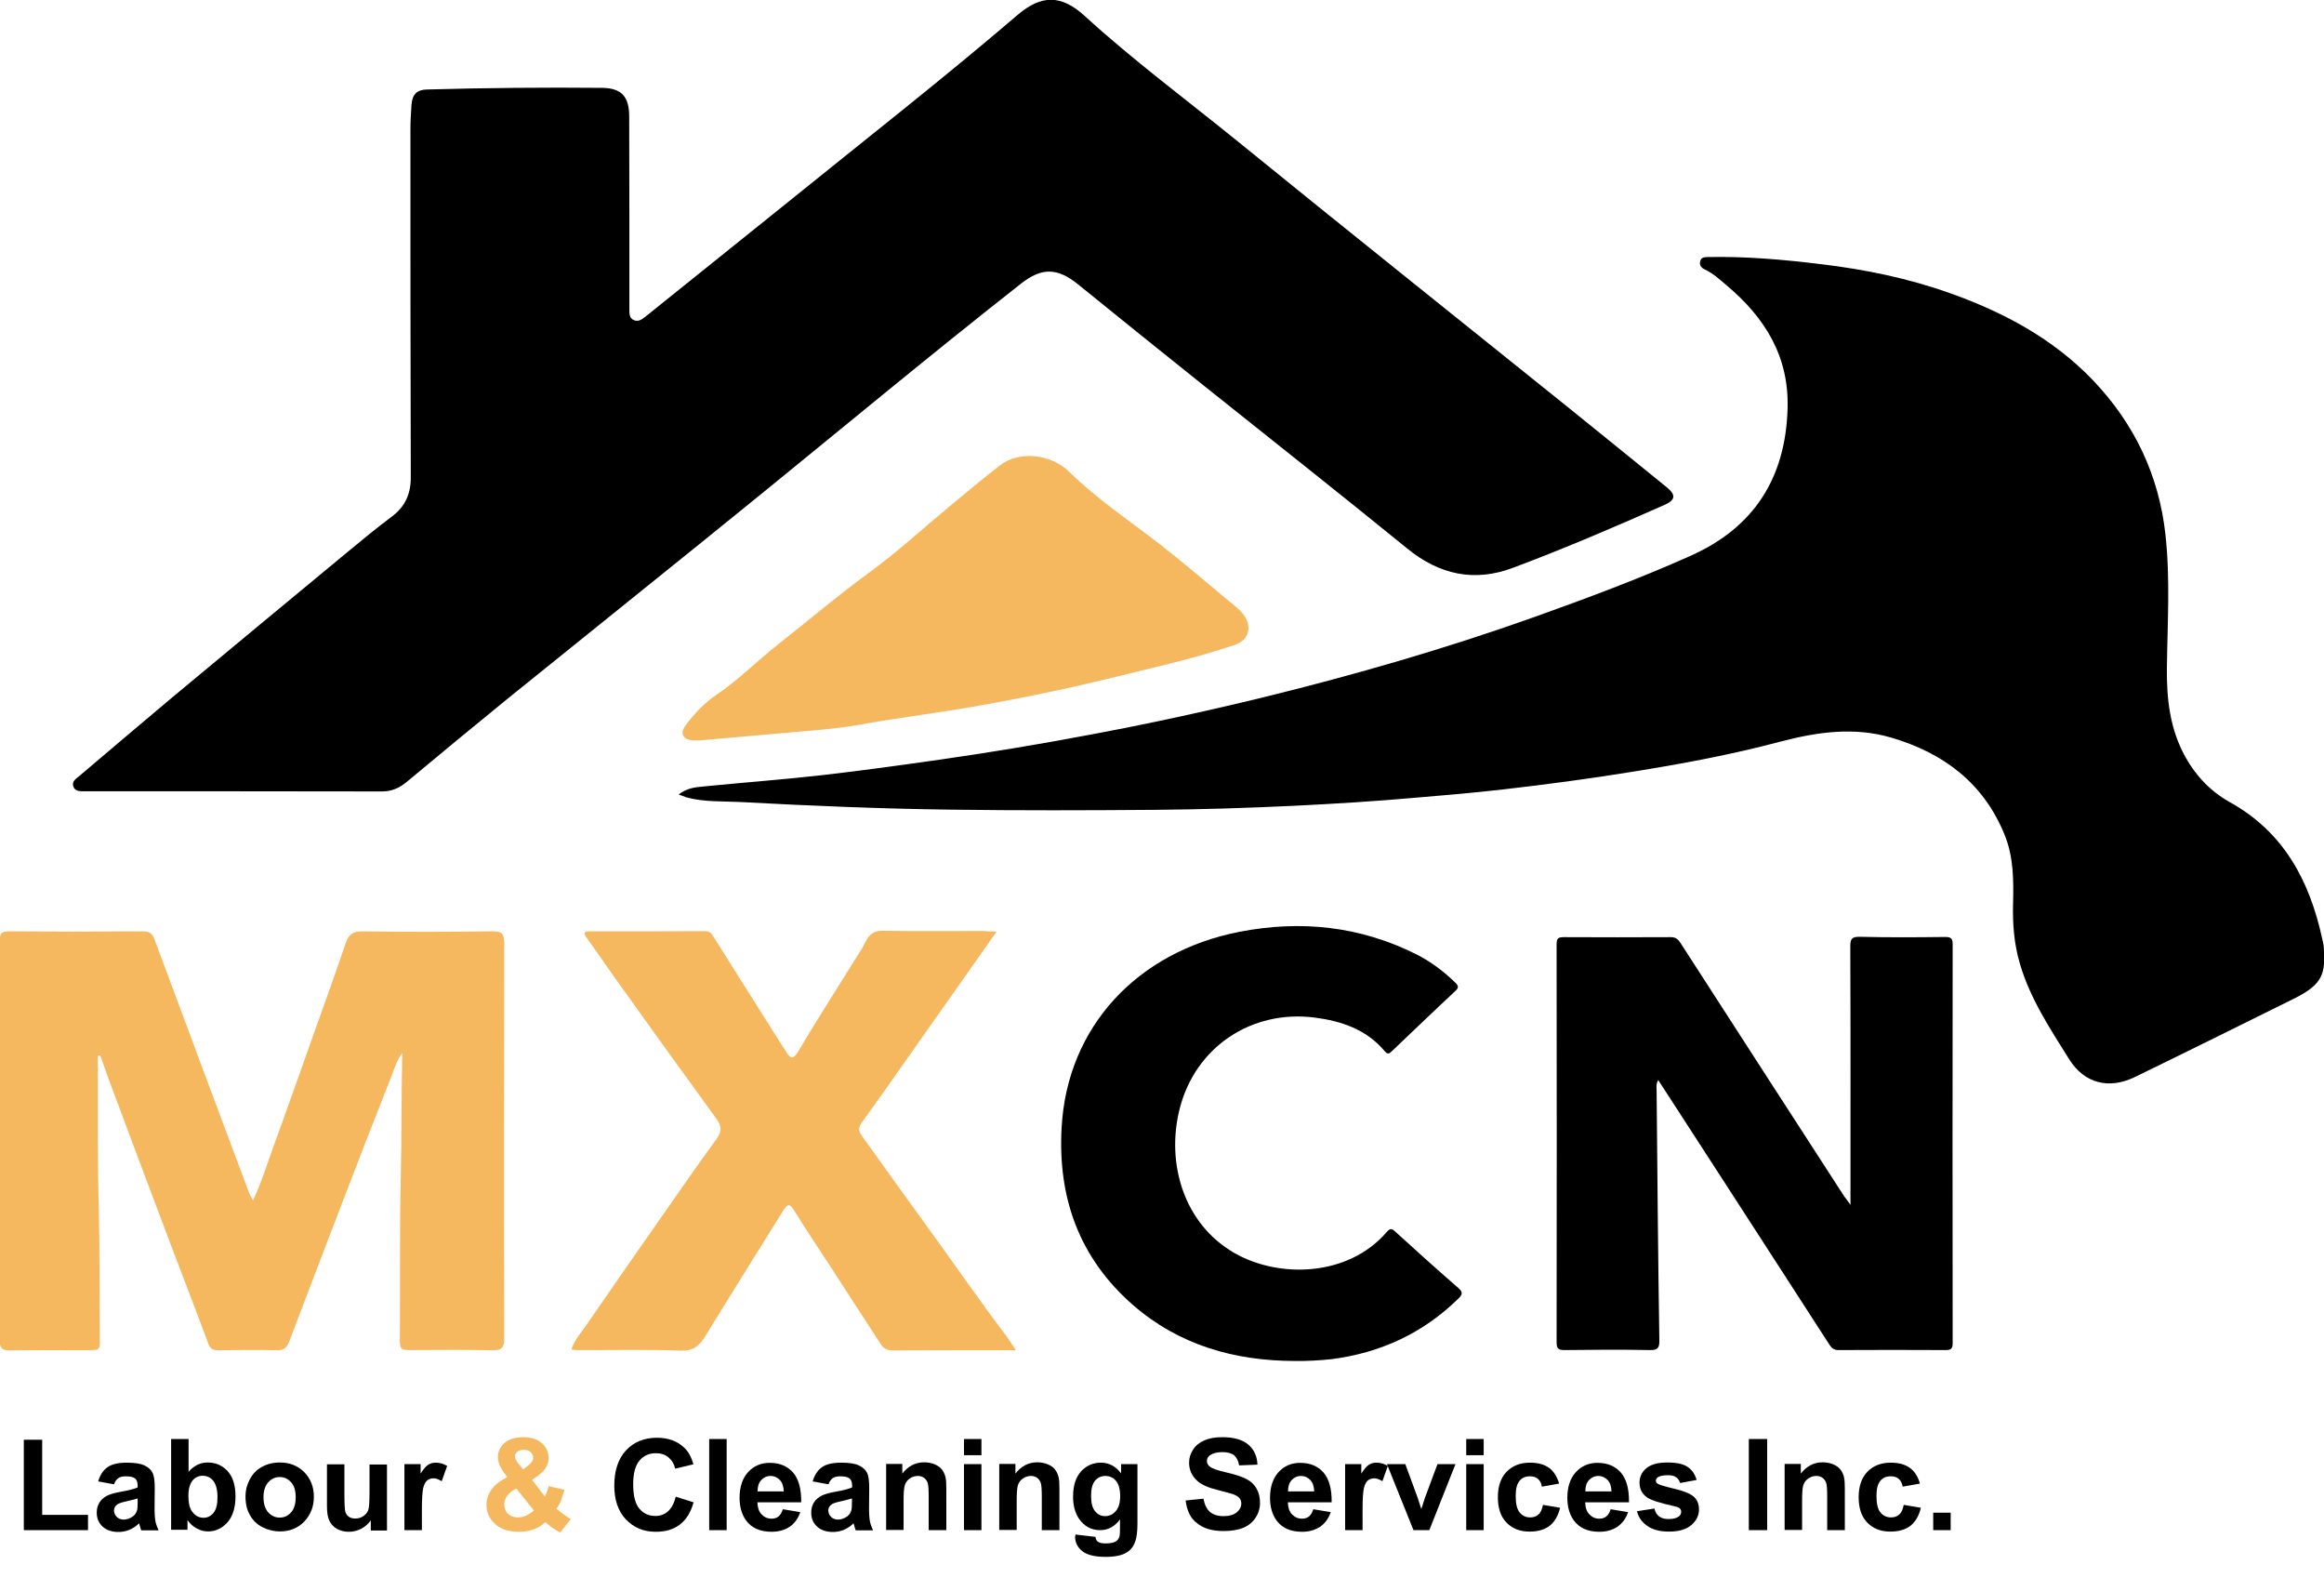 <?xml version="1.0" encoding="utf-8"?>
<!-- Generator: Adobe Illustrator 25.4.1, SVG Export Plug-In . SVG Version: 6.00 Build 0)  -->
<svg version="1.1" id="Capa_1" xmlns="http://www.w3.org/2000/svg" xmlns:xlink="http://www.w3.org/1999/xlink" x="0px" y="0px"
	 viewBox="0 0 1278 867.6" style="enable-background:new 0 0 1278 867.6;" xml:space="preserve">
<style type="text/css">
	.st0{fill:#F6B85F;}
</style>
<g>
	<path d="M346.1,116.5c0,17.8,0,35.7,0,53.5c0,2.4-0.1,4.9,2.5,6c2.4,1,4.3-0.3,6.3-1.9c25.9-20.9,51.9-41.6,77.8-62.5
		c42.4-34.3,85.4-67.9,126.9-103.4c13.1-11.2,24-11.1,36.7,0.4C623,33,652,54.5,680,77.2c60.4,49.1,121.2,97.6,181.9,146.4
		c18.3,14.7,36.4,29.5,54.7,44.3c5,4.1,4.8,6.9-0.9,9.5c-27.7,12.3-55.5,24.2-83.8,34.8c-21.1,7.9-40.4,3.8-58.1-10.7
		c-37-30.1-74.5-59.7-111.8-89.5c-23.1-18.5-46.2-37-69.2-55.7c-11.3-9.1-19.8-9.4-31.3-0.4c-48,37.7-95,76.7-142.3,115.2
		c-46.5,37.8-93.3,75.2-139.8,112.8c-18.7,15.2-37.3,30.6-55.8,46c-4,3.3-8.2,5.2-13.5,5.2c-53.8-0.1-107.7-0.1-161.5-0.1
		c-0.7,0-1.3,0-2,0c-2.5,0-5.3,0.2-6.3-2.7c-0.9-2.7,1.4-4.1,3.2-5.6c17-14.4,34-28.9,51.1-43.2c32.3-26.9,64.8-53.8,97.2-80.6
		c7.7-6.4,15.4-12.7,23.4-18.7c7.5-5.5,10.7-12.5,10.7-21.7c-0.2-63.8-0.2-127.6-0.2-191.5c0-4.5,0.3-9,0.6-13.5
		c0.4-5.6,3-8.2,8.5-8.3c32.2-0.9,64.3-1.2,96.5-0.9C341.9,48.5,346,53.2,346,64C346.1,81.5,346,99,346.1,116.5
		C346.1,116.5,346.1,116.5,346.1,116.5z"/>
	<path d="M373.2,436.8c4.4-3.5,8.9-4,13.3-4.4c22-2.2,44-3.8,66-6.3c21.7-2.5,43.4-5.5,65.1-8.6c27.2-3.9,54.3-8.4,81.3-13.5
		c32.3-6,64.5-13,96.4-20.8c50.1-12.3,99.6-26.6,148.2-43.9c29.1-10.4,58.1-21.2,86.3-33.8c34.6-15.5,52-42.5,53.2-80.5
		c1-29.1-12.5-50.5-33.7-68.3c-3.7-3.1-7.2-6.4-11.7-8.5c-2-0.9-3.3-2.4-2.6-4.7c0.6-2.3,2.6-2.1,4.5-2.2
		c20.7-0.4,41.2,1.4,61.7,3.9c24.4,2.9,48.3,7.8,71.5,16.1c29.4,10.5,56.5,25,78.3,47.8c22.7,23.8,36.2,52.1,39.8,84.7
		c2.7,24.4,1.1,48.9,0.8,73.4c-0.2,17.2,1.7,33.7,10.2,49c5.9,10.6,14,19,24.6,24.9c29.5,16.4,43.7,43.2,50.6,74.9
		c0.3,1.6,0.8,3.2,0.9,4.9c0.8,14.1,0,20-16.6,28.2c-29.1,14.4-58.1,28.8-87.3,43c-14.2,6.9-27.7,3.6-36.1-9.7
		c-10.5-16.8-21.6-33.5-27.2-52.8c-3.1-10.6-4-21.5-3.7-32.5c0.3-13,0.4-25.9-4.7-38.3c-11.6-28.5-33.7-44.9-62.3-53.3
		c-20.4-6-40.7-3.1-60.9,2.2c-27.1,7.2-54.5,12.3-82.2,16.7c-23.4,3.8-46.9,6.9-70.4,9.6c-15.8,1.8-31.7,3.2-47.6,4.5
		c-22.5,2-45.1,3.4-67.7,4.5c-25.3,1.2-50.6,2-75.9,2.2c-37.5,0.3-75,0.4-112.5-0.1c-38.6-0.5-77.2-2.1-115.8-4.2
		c-9.9-0.5-20,0.1-29.7-2.6C376,437.8,374.8,437.3,373.2,436.8z"/>
	<path class="st0" d="M139.1,660c4.7-9.9,7.5-19.3,10.8-28.4c7.9-21.5,15.4-43,23.1-64.6c5.7-16.1,11.6-32.1,17-48.3
		c1.7-5,4-6.8,9.5-6.7c23.8,0.4,47.6,0.3,71.5,0c5.2-0.1,6.3,1.7,6.3,6.5c-0.1,72.5-0.2,145,0,217.4c0,5.1-1.5,6.5-6.5,6.4
		c-15.3-0.3-30.7-0.2-46-0.1c-3.5,0-5-0.6-4.9-4.6c0.2-30.3-0.2-60.7,0.5-91c0.5-22.1,0.3-44.2,0.8-67.8c-3.6,5.3-4.8,10.1-6.6,14.6
		c-8.9,22.4-17.6,44.8-26.2,67.3c-9.8,25.5-19.6,51.1-29.3,76.7c-1.3,3.5-3,5-6.9,4.9c-10.7-0.3-21.3-0.1-32,0
		c-2.8,0-4.4-0.5-5.6-3.5c-7.1-19.1-14.5-38.1-21.7-57.2c-10.9-28.8-21.7-57.7-32.5-86.6c-1.8-4.9-3.5-9.9-5.3-14.8
		c-0.4,0.1-0.8,0.1-1.3,0.2c0,2.9,0,5.8,0,8.6c0.1,24.5-0.2,49,0.5,73.5c0.6,24.5,0.3,49,0.6,73.4c0.1,6.4,0,6.3-6.6,6.4
		c-14.2,0-28.3-0.1-42.5,0.1c-4.3,0.1-6-0.8-6-5.7c0.2-73.1,0.1-146.3,0.1-219.4c0-3.6,0.5-5.3,4.8-5.3c24.5,0.2,49,0.2,73.5,0
		c3.7,0,5.4,0.9,6.8,4.5c17.3,46.7,34.8,93.3,52.2,139.9C137.6,657.2,138.2,658.1,139.1,660z"/>
	<path d="M1017.6,662.4c0-47.2,0.1-94.5-0.1-141.8c0-4.1,0.5-5.7,5.2-5.6c15.7,0.4,31.3,0.3,47,0.1c3.4,0,4.1,1,4.1,4.2
		c-0.1,73-0.1,146,0,218.9c0,3-0.6,4-3.8,4c-19.7-0.1-39.3-0.1-59,0c-2.3,0-3.6-0.9-4.8-2.7c-27.3-42.3-54.7-84.6-82.1-126.9
		c-4-6.1-7.9-12.2-12.2-18.8c-1.4,2.2-0.9,4.2-0.9,6.1c0.4,45.6,0.8,91.3,1.5,136.9c0.1,4.4-1,5.5-5.4,5.4c-15.5-0.3-31-0.2-46.5,0
		c-3.2,0-4.6-0.4-4.6-4.2c0.1-73,0.1-146,0-218.9c0-3,0.7-3.9,3.8-3.9c19.7,0.1,39.3,0.1,59,0c2.8,0,4,1.2,5.4,3.3
		c29.9,46.4,59.9,92.7,89.9,139.1C1015.5,659.4,1016.8,661.2,1017.6,662.4z"/>
	<path class="st0" d="M548.1,512.1c-10.3,14.6-20,28.3-29.6,42c-9.7,13.8-19.5,27.6-29.2,41.5c-5.1,7.1-10.1,14.3-15.3,21.4
		c-1.8,2.4-2.2,4.3-0.3,7.1c12.6,17.7,25.4,35.3,38.1,52.9c13.7,18.9,27,38.2,41.1,56.8c1.9,2.5,3.5,5.2,5.8,8.5c-1.9,0-3.1,0-4.4,0
		c-21,0-42,0-63,0.1c-2.9,0-5.2-0.7-6.8-3.2c-9.7-15-19.5-30-29.2-45c-6.3-9.7-12.8-19.3-18.9-29.2c-2-3.3-3.4-3-5.3-0.1
		c-14.5,23.2-29,46.4-43.3,69.7c-3.1,5.1-6.3,8.1-13.2,7.9c-19.1-0.7-38.3-0.2-57.5-0.3c-0.8,0-1.6-0.1-2.9-0.3
		c1.7-5.3,5.3-9.2,8.2-13.4c14.1-20.5,28.3-40.9,42.6-61.3c9.6-13.7,19.1-27.5,29-41c3-4.1,2.9-7.1,0-11.1
		c-17.8-24.4-35.4-48.9-53-73.5c-6.3-8.7-12.3-17.6-18.6-26.4c-1.8-2.5-1-3.2,1.6-3.2c21.3,0,42.7,0,64-0.1c2.5,0,3.5,1.7,4.5,3.3
		c11.8,18.7,23.5,37.3,35.3,56c1.6,2.5,3.3,5,4.8,7.5c2.1,3.6,3.9,3.3,6-0.1c4.3-7.3,8.7-14.5,13.2-21.7
		c7.5-12.1,15.2-24.2,22.7-36.3c0.7-1.1,1.1-2.4,1.8-3.5c1.9-3.3,4.1-5.4,8.6-5.4c18.8,0.3,37.7,0.1,56.5,0.1
		C543.2,512.1,545,512.1,548.1,512.1z"/>
	<path d="M711.9,748.2c-33.1-0.1-63.5-8.7-88.9-30.8c-29.5-25.8-41.4-59-39.2-97.6c3.1-55.5,41.7-96.5,97.6-107.5
		c33.8-6.6,66.5-3.2,97.6,12.4c7.9,4,14.9,9.3,21.3,15.5c1.8,1.8,2,2.8-0.1,4.7c-11.7,10.9-23.2,22-34.8,33c-1.4,1.4-2.3,1.9-3.9,0
		c-10.1-12-23.8-16.6-38.6-18.5c-34.7-4.4-65.6,16.2-74.2,50.2c-7.6,30.1,2.4,63.5,30.4,79.4c24.1,13.7,62,13.1,83.4-11.6
		c1.9-2.2,2.8-2.2,4.9-0.2c11.4,10.4,23,20.8,34.6,30.9c2.5,2.2,2.3,3.5,0.1,5.7c-19.5,19.1-42.8,29.9-69.8,33.4
		C725.6,747.9,718.8,748.3,711.9,748.2z"/>
	<path class="st0" d="M384.7,407c-1.3,0-2.7,0.1-4,0c-5.3-0.5-6.9-3.9-3.7-8.2c4.8-6.5,10.3-12.3,16.9-16.8
		c12.3-8.3,22.7-18.9,34.3-28c16.5-13,32.6-26.7,49.6-39.1c15.4-11.2,29.5-24.2,44.2-36.4c9.3-7.7,18.6-15.5,28.2-22.9
		c10.1-7.7,27.6-6.3,37.9,3.9c15.3,15,33.2,26.9,50.1,40c12.5,9.7,24.4,20,36.6,30.1c3.2,2.6,6.6,5.1,9.1,8.4c4.9,6.6,2.8,14-5,16.6
		c-13.4,4.4-27,8.2-40.7,11.5c-16.4,4-32.8,8.1-49.3,11.8c-15.4,3.4-30.8,6.5-46.3,9.3c-23.2,4.3-46.6,7-69.8,11.2
		c-13.9,2.5-28,3.3-42.1,4.6c-13.2,1.2-26.5,2.3-39.7,3.5c-2.2,0.2-4.3,0.4-6.5,0.6C384.7,407.1,384.7,407.1,384.7,407z"/>
	<g>
		<path d="M13.1,841.2v-49.7h10.1v41.3h25.2v8.4H13.1z"/>
		<path d="M62.7,816l-8.7-1.6c1-3.5,2.7-6.1,5.1-7.8c2.4-1.7,5.9-2.5,10.7-2.5c4.3,0,7.5,0.5,9.6,1.5c2.1,1,3.6,2.3,4.4,3.9
			c0.9,1.6,1.3,4.4,1.3,8.6l-0.1,11.2c0,3.2,0.2,5.5,0.5,7.1c0.3,1.5,0.9,3.1,1.7,4.9h-9.5c-0.3-0.6-0.6-1.6-0.9-2.8
			c-0.2-0.6-0.3-0.9-0.3-1.1c-1.6,1.6-3.4,2.8-5.3,3.6c-1.9,0.8-3.9,1.2-6,1.2c-3.7,0-6.7-1-8.8-3c-2.2-2-3.2-4.6-3.2-7.7
			c0-2.1,0.5-3.9,1.5-5.5c1-1.6,2.4-2.8,4.1-3.7c1.8-0.9,4.3-1.6,7.6-2.2c4.5-0.8,7.6-1.6,9.3-2.4v-1c0-1.8-0.5-3.2-1.4-3.9
			c-0.9-0.8-2.6-1.2-5.2-1.2c-1.7,0-3,0.3-4,1S63.3,814.3,62.7,816z M75.6,823.8c-1.2,0.4-3.2,0.9-5.8,1.5c-2.7,0.6-4.4,1.1-5.2,1.7
			c-1.3,0.9-1.9,2-1.9,3.4c0,1.3,0.5,2.5,1.5,3.5c1,1,2.3,1.5,3.8,1.5c1.7,0,3.4-0.6,5-1.7c1.2-0.9,1.9-1.9,2.3-3.2
			c0.3-0.8,0.4-2.4,0.4-4.7V823.8z"/>
		<path d="M94.1,841.2v-50.1h9.6v18c3-3.4,6.5-5.1,10.5-5.1c4.4,0,8.1,1.6,11,4.8c2.9,3.2,4.3,7.8,4.3,13.8c0,6.2-1.5,11-4.4,14.3
			c-3,3.3-6.5,5-10.7,5c-2.1,0-4.1-0.5-6.1-1.6c-2-1-3.8-2.6-5.2-4.6v5.3H94.1z M103.6,822.3c0,3.8,0.6,6.5,1.8,8.3
			c1.7,2.6,3.9,3.8,6.6,3.8c2.1,0,3.9-0.9,5.4-2.7c1.5-1.8,2.2-4.7,2.2-8.6c0-4.1-0.8-7.1-2.3-9c-1.5-1.8-3.4-2.8-5.8-2.8
			c-2.3,0-4.2,0.9-5.7,2.7C104.4,815.9,103.6,818.6,103.6,822.3z"/>
		<path d="M135,822.5c0-3.2,0.8-6.3,2.4-9.3c1.6-3,3.8-5.3,6.7-6.8c2.9-1.6,6.1-2.4,9.7-2.4c5.5,0,10,1.8,13.5,5.3
			c3.5,3.6,5.3,8.1,5.3,13.5c0,5.5-1.8,10-5.3,13.7c-3.5,3.6-8,5.4-13.4,5.4c-3.3,0-6.5-0.8-9.5-2.3c-3-1.5-5.3-3.7-6.9-6.6
			C135.8,830.2,135,826.7,135,822.5z M144.9,823.1c0,3.6,0.9,6.4,2.6,8.3s3.8,2.9,6.3,2.9c2.5,0,4.6-1,6.3-2.9
			c1.7-1.9,2.5-4.7,2.5-8.3c0-3.6-0.8-6.3-2.5-8.2c-1.7-1.9-3.8-2.9-6.3-2.9c-2.5,0-4.6,1-6.3,2.9S144.9,819.5,144.9,823.1z"/>
		<path d="M203.9,841.2v-5.4c-1.3,1.9-3.1,3.5-5.2,4.6s-4.4,1.7-6.8,1.7c-2.4,0-4.6-0.5-6.6-1.6c-1.9-1.1-3.3-2.6-4.2-4.5
			c-0.9-1.9-1.3-4.6-1.3-8v-23h9.6v16.7c0,5.1,0.2,8.2,0.5,9.4c0.4,1.2,1,2.1,1.9,2.7c0.9,0.7,2.1,1,3.6,1c1.6,0,3.1-0.4,4.4-1.3
			s2.2-2,2.7-3.3c0.5-1.3,0.7-4.6,0.7-9.8v-15.3h9.6v36.3H203.9z"/>
		<path d="M232,841.2h-9.6v-36.3h8.9v5.2c1.5-2.4,2.9-4,4.1-4.8c1.2-0.8,2.6-1.2,4.2-1.2c2.2,0,4.3,0.6,6.3,1.8l-3,8.4
			c-1.6-1-3.1-1.6-4.5-1.6c-1.3,0-2.5,0.4-3.4,1.1c-0.9,0.7-1.7,2.1-2.2,4c-0.5,1.9-0.8,6-0.8,12.2V841.2z"/>
		<path class="st0" d="M313.9,835.1l-5.8,7.4c-2.8-1.4-5.6-3.3-8.2-5.7c-2,1.8-4.2,3.2-6.5,4c-2.3,0.9-5,1.3-8.1,1.3
			c-6.2,0-10.9-1.8-14.1-5.3c-2.4-2.7-3.7-5.8-3.7-9.4c0-3.2,1-6.1,2.9-8.7c1.9-2.6,4.8-4.8,8.6-6.7c-1.7-2-3-4-3.9-5.8
			c-0.9-1.8-1.3-3.6-1.3-5.2c0-3,1.2-5.6,3.6-7.7c2.4-2.1,5.9-3.2,10.4-3.2c4.3,0,7.7,1.1,10.2,3.3c2.4,2.2,3.7,4.9,3.7,8.1
			c0,2-0.6,4-1.8,5.8c-1.2,1.8-3.6,3.9-7.3,6.2l7,9.2c0.8-1.5,1.5-3.4,2.1-5.7l8.7,2c-0.9,3.1-1.6,5.3-2.3,6.8
			c-0.6,1.4-1.3,2.6-2.1,3.6c1.1,1,2.5,2.1,4.2,3.3C311.8,833.9,313.1,834.7,313.9,835.1z M283.9,818.3c-2.2,1.1-3.9,2.5-5,4
			s-1.6,3.2-1.6,4.8c0,2.1,0.7,3.8,2,5.1c1.4,1.3,3.2,2,5.5,2c1.5,0,3-0.3,4.3-0.9c1.4-0.6,2.9-1.6,4.5-2.9L283.9,818.3z
			 M287.7,807.8l2.6-2c1.9-1.5,2.9-3,2.9-4.4c0-1.2-0.5-2.3-1.4-3.1c-0.9-0.9-2.2-1.3-3.7-1.3c-1.5,0-2.7,0.4-3.6,1.1
			c-0.9,0.8-1.3,1.6-1.3,2.6c0,1.2,0.7,2.6,2.2,4.3L287.7,807.8z"/>
		<path d="M371.6,822.8l9.8,3.1c-1.5,5.5-4,9.5-7.5,12.2c-3.5,2.7-7.9,4-13.3,4c-6.7,0-12.1-2.3-16.4-6.8
			c-4.3-4.5-6.4-10.8-6.4-18.6c0-8.3,2.2-14.8,6.5-19.4c4.3-4.6,10-6.9,17-6.9c6.1,0,11.1,1.8,14.9,5.4c2.3,2.1,4,5.2,5.1,9.2
			l-10,2.4c-0.6-2.6-1.8-4.6-3.7-6.2s-4.2-2.3-6.9-2.3c-3.7,0-6.7,1.3-9,4c-2.3,2.7-3.5,7-3.5,13c0,6.3,1.1,10.8,3.4,13.5
			c2.3,2.7,5.2,4,8.9,4c2.7,0,5-0.9,6.9-2.6C369.3,829.1,370.7,826.4,371.6,822.8z"/>
		<path d="M390,841.2v-50.1h9.6v50.1H390z"/>
		<path d="M430.5,829.7l9.6,1.6c-1.2,3.5-3.2,6.2-5.8,8c-2.7,1.8-6,2.8-10,2.8c-6.3,0-11-2.1-14-6.2c-2.4-3.3-3.6-7.5-3.6-12.5
			c0-6,1.6-10.7,4.7-14.1c3.1-3.4,7.1-5.1,11.9-5.1c5.4,0,9.7,1.8,12.8,5.3c3.1,3.6,4.6,9,4.5,16.4h-24.1c0.1,2.8,0.8,5.1,2.3,6.6
			c1.5,1.6,3.3,2.4,5.5,2.4c1.5,0,2.8-0.4,3.8-1.2S429.9,831.5,430.5,829.7z M431,819.9c-0.1-2.8-0.8-4.9-2.2-6.3s-3-2.2-5-2.2
			c-2.1,0-3.8,0.8-5.2,2.3c-1.4,1.5-2,3.6-2,6.2H431z"/>
		<path d="M455.6,816l-8.7-1.6c1-3.5,2.7-6.1,5.1-7.8c2.4-1.7,5.9-2.5,10.7-2.5c4.3,0,7.5,0.5,9.6,1.5c2.1,1,3.6,2.3,4.4,3.9
			c0.9,1.6,1.3,4.4,1.3,8.6l-0.1,11.2c0,3.2,0.2,5.5,0.5,7.1c0.3,1.5,0.9,3.1,1.7,4.9h-9.5c-0.3-0.6-0.6-1.6-0.9-2.8
			c-0.2-0.6-0.3-0.9-0.3-1.1c-1.6,1.6-3.4,2.8-5.3,3.6c-1.9,0.8-3.9,1.2-6,1.2c-3.7,0-6.7-1-8.8-3c-2.2-2-3.2-4.6-3.2-7.7
			c0-2.1,0.5-3.9,1.5-5.5c1-1.6,2.4-2.8,4.1-3.7c1.8-0.9,4.3-1.6,7.6-2.2c4.5-0.8,7.6-1.6,9.3-2.4v-1c0-1.8-0.5-3.2-1.4-3.9
			c-0.9-0.8-2.6-1.2-5.2-1.2c-1.7,0-3,0.3-4,1S456.2,814.3,455.6,816z M468.4,823.8c-1.2,0.4-3.2,0.9-5.8,1.5
			c-2.7,0.6-4.4,1.1-5.2,1.7c-1.3,0.9-1.9,2-1.9,3.4c0,1.3,0.5,2.5,1.5,3.5c1,1,2.3,1.5,3.8,1.5c1.7,0,3.4-0.6,5-1.7
			c1.2-0.9,1.9-1.9,2.3-3.2c0.3-0.8,0.4-2.4,0.4-4.7V823.8z"/>
		<path d="M520.3,841.2h-9.6v-18.5c0-3.9-0.2-6.5-0.6-7.6c-0.4-1.1-1.1-2-2-2.7c-0.9-0.6-2-1-3.3-1c-1.7,0-3.2,0.5-4.5,1.4
			c-1.3,0.9-2.2,2.1-2.7,3.6c-0.5,1.5-0.7,4.3-0.7,8.3v16.4h-9.6v-36.3h8.9v5.3c3.2-4.1,7.2-6.2,12-6.2c2.1,0,4.1,0.4,5.8,1.1
			c1.8,0.8,3.1,1.7,4,2.9c0.9,1.2,1.5,2.5,1.9,4c0.4,1.5,0.5,3.7,0.5,6.5V841.2z"/>
		<path d="M530.1,800v-8.9h9.6v8.9H530.1z M530.1,841.2v-36.3h9.6v36.3H530.1z"/>
		<path d="M582.5,841.2h-9.6v-18.5c0-3.9-0.2-6.5-0.6-7.6c-0.4-1.1-1.1-2-2-2.7c-0.9-0.6-2-1-3.3-1c-1.7,0-3.2,0.5-4.5,1.4
			c-1.3,0.9-2.2,2.1-2.7,3.6c-0.5,1.5-0.7,4.3-0.7,8.3v16.4h-9.6v-36.3h8.9v5.3c3.2-4.1,7.2-6.2,12-6.2c2.1,0,4.1,0.4,5.8,1.1
			c1.8,0.8,3.1,1.7,4,2.9c0.9,1.2,1.5,2.5,1.9,4c0.4,1.5,0.5,3.7,0.5,6.5V841.2z"/>
		<path d="M591.4,843.6l11,1.3c0.2,1.3,0.6,2.2,1.3,2.6c0.9,0.7,2.3,1,4.3,1c2.5,0,4.4-0.4,5.6-1.1c0.8-0.5,1.5-1.3,1.9-2.4
			c0.3-0.8,0.4-2.3,0.4-4.4v-5.3c-2.9,3.9-6.5,5.9-10.9,5.9c-4.9,0-8.7-2.1-11.6-6.2c-2.2-3.3-3.3-7.3-3.3-12.2
			c0-6.1,1.5-10.7,4.4-13.9s6.6-4.8,10.9-4.8c4.5,0,8.2,2,11.1,5.9v-5.1h9v32.6c0,4.3-0.4,7.5-1.1,9.6c-0.7,2.1-1.7,3.8-3,5
			c-1.3,1.2-3,2.2-5.1,2.8s-4.8,1-8.1,1c-6.2,0-10.5-1.1-13.1-3.2c-2.6-2.1-3.9-4.8-3.9-8C591.4,844.4,591.4,844.1,591.4,843.6z
			 M600,822.3c0,3.9,0.7,6.7,2.2,8.5c1.5,1.8,3.3,2.7,5.5,2.7c2.3,0,4.3-0.9,5.9-2.8c1.6-1.8,2.4-4.6,2.4-8.2c0-3.8-0.8-6.6-2.3-8.4
			c-1.5-1.8-3.5-2.7-5.9-2.7c-2.3,0-4.2,0.9-5.7,2.7C600.7,815.9,600,818.6,600,822.3z"/>
		<path d="M652,824.9l9.8-1c0.6,3.3,1.8,5.7,3.6,7.3c1.8,1.5,4.3,2.3,7.3,2.3c3.3,0,5.7-0.7,7.4-2.1c1.7-1.4,2.5-3,2.5-4.8
			c0-1.2-0.3-2.2-1-3c-0.7-0.8-1.9-1.6-3.6-2.2c-1.2-0.4-3.9-1.1-8.1-2.2c-5.4-1.3-9.2-3-11.4-5c-3.1-2.8-4.6-6.1-4.6-10.1
			c0-2.6,0.7-4.9,2.2-7.2c1.4-2.2,3.5-3.9,6.3-5.1s6-1.7,9.9-1.7c6.3,0,11,1.4,14.2,4.1c3.2,2.8,4.8,6.4,5,11l-10.1,0.4
			c-0.4-2.6-1.4-4.4-2.8-5.6c-1.4-1.1-3.6-1.7-6.4-1.7c-2.9,0-5.2,0.6-6.9,1.8c-1.1,0.8-1.6,1.8-1.6,3.1c0,1.2,0.5,2.2,1.5,3
			c1.3,1.1,4.4,2.2,9.3,3.3s8.6,2.4,10.9,3.6c2.4,1.2,4.2,2.9,5.5,5.1c1.3,2.2,2,4.8,2,8c0,2.9-0.8,5.6-2.4,8.1
			c-1.6,2.5-3.9,4.4-6.8,5.6c-2.9,1.2-6.6,1.8-10.9,1.8c-6.3,0-11.2-1.5-14.6-4.4C654.7,834.8,652.7,830.5,652,824.9z"/>
		<path d="M722.2,829.7l9.6,1.6c-1.2,3.5-3.2,6.2-5.8,8c-2.7,1.8-6,2.8-10,2.8c-6.3,0-11-2.1-14-6.2c-2.4-3.3-3.6-7.5-3.6-12.5
			c0-6,1.6-10.7,4.7-14.1c3.1-3.4,7.1-5.1,11.9-5.1c5.4,0,9.7,1.8,12.8,5.3c3.1,3.6,4.6,9,4.5,16.4h-24.1c0.1,2.8,0.8,5.1,2.3,6.6
			c1.5,1.6,3.3,2.4,5.5,2.4c1.5,0,2.8-0.4,3.8-1.2S721.7,831.5,722.2,829.7z M722.7,819.9c-0.1-2.8-0.8-4.9-2.2-6.3s-3-2.2-5-2.2
			c-2.1,0-3.8,0.8-5.2,2.3c-1.4,1.5-2,3.6-2,6.2H722.7z"/>
		<path d="M749.3,841.2h-9.6v-36.3h8.9v5.2c1.5-2.4,2.9-4,4.1-4.8c1.2-0.8,2.6-1.2,4.2-1.2c2.2,0,4.3,0.6,6.3,1.8l-3,8.4
			c-1.6-1-3.1-1.6-4.5-1.6c-1.3,0-2.5,0.4-3.4,1.1c-0.9,0.7-1.7,2.1-2.2,4c-0.5,1.9-0.8,6-0.8,12.2V841.2z"/>
		<path d="M777.3,841.2l-14.6-36.3h10.1l6.8,18.5l2,6.2c0.5-1.6,0.9-2.6,1-3.1c0.3-1,0.7-2.1,1-3.1l6.9-18.5h9.9L786,841.2H777.3z"
			/>
		<path d="M806.3,800v-8.9h9.6v8.9H806.3z M806.3,841.2v-36.3h9.6v36.3H806.3z"/>
		<path d="M857.4,815.6l-9.5,1.7c-0.3-1.9-1-3.3-2.2-4.3c-1.1-1-2.6-1.4-4.4-1.4c-2.4,0-4.3,0.8-5.7,2.5c-1.4,1.7-2.1,4.4-2.1,8.3
			c0,4.3,0.7,7.3,2.2,9.1s3.4,2.7,5.8,2.7c1.8,0,3.3-0.5,4.5-1.6c1.2-1,2-2.8,2.5-5.3l9.4,1.6c-1,4.3-2.9,7.6-5.6,9.8
			c-2.8,2.2-6.5,3.3-11.2,3.3c-5.3,0-9.5-1.7-12.7-5s-4.7-8-4.7-13.9c0-6,1.6-10.7,4.8-14c3.2-3.3,7.5-5,12.9-5
			c4.4,0,7.9,1,10.5,2.9C854.4,808.8,856.2,811.7,857.4,815.6z"/>
		<path d="M885.7,829.7l9.6,1.6c-1.2,3.5-3.2,6.2-5.8,8c-2.7,1.8-6,2.8-10,2.8c-6.3,0-11-2.1-14-6.2c-2.4-3.3-3.6-7.5-3.6-12.5
			c0-6,1.6-10.7,4.7-14.1c3.1-3.4,7.1-5.1,11.9-5.1c5.4,0,9.7,1.8,12.8,5.3c3.1,3.6,4.6,9,4.5,16.4h-24.1c0.1,2.8,0.8,5.1,2.3,6.6
			c1.5,1.6,3.3,2.4,5.5,2.4c1.5,0,2.8-0.4,3.8-1.2S885.2,831.5,885.7,829.7z M886.2,819.9c-0.1-2.8-0.8-4.9-2.2-6.3s-3-2.2-5-2.2
			c-2.1,0-3.8,0.8-5.2,2.3c-1.4,1.5-2,3.6-2,6.2H886.2z"/>
		<path d="M900.2,830.8l9.6-1.5c0.4,1.9,1.2,3.3,2.5,4.3c1.3,1,3,1.5,5.3,1.5c2.5,0,4.4-0.5,5.6-1.4c0.8-0.6,1.3-1.5,1.3-2.6
			c0-0.7-0.2-1.3-0.7-1.8c-0.5-0.5-1.5-0.9-3.2-1.3c-7.7-1.7-12.7-3.3-14.7-4.7c-2.9-2-4.3-4.7-4.3-8.2c0-3.1,1.2-5.8,3.7-7.9
			c2.5-2.1,6.3-3.2,11.6-3.2c5,0,8.7,0.8,11.1,2.4c2.4,1.6,4.1,4,5,7.2l-9.1,1.7c-0.4-1.4-1.1-2.5-2.2-3.2c-1.1-0.8-2.6-1.1-4.6-1.1
			c-2.5,0-4.3,0.4-5.4,1.1c-0.7,0.5-1.1,1.2-1.1,1.9c0,0.7,0.3,1.3,1,1.7c0.9,0.6,3.9,1.5,9,2.7c5.1,1.2,8.7,2.6,10.7,4.3
			c2,1.7,3,4.1,3,7.1c0,3.3-1.4,6.2-4.2,8.6c-2.8,2.4-6.9,3.6-12.3,3.6c-4.9,0-8.9-1-11.7-3C903,837,901.1,834.3,900.2,830.8z"/>
		<path d="M961.7,841.2v-50.1h10.1v50.1H961.7z"/>
		<path d="M1014.4,841.2h-9.6v-18.5c0-3.9-0.2-6.5-0.6-7.6c-0.4-1.1-1.1-2-2-2.7c-0.9-0.6-2-1-3.3-1c-1.7,0-3.2,0.5-4.5,1.4
			c-1.3,0.9-2.2,2.1-2.7,3.6s-0.7,4.3-0.7,8.3v16.4h-9.6v-36.3h8.9v5.3c3.2-4.1,7.2-6.2,12-6.2c2.1,0,4.1,0.4,5.8,1.1
			c1.8,0.8,3.1,1.7,4,2.9c0.9,1.2,1.5,2.5,1.9,4s0.5,3.7,0.5,6.5V841.2z"/>
		<path d="M1055.8,815.6l-9.5,1.7c-0.3-1.9-1-3.3-2.2-4.3c-1.1-1-2.6-1.4-4.4-1.4c-2.4,0-4.3,0.8-5.7,2.5c-1.4,1.7-2.1,4.4-2.1,8.3
			c0,4.3,0.7,7.3,2.2,9.1s3.4,2.7,5.8,2.7c1.8,0,3.3-0.5,4.5-1.6c1.2-1,2-2.8,2.5-5.3l9.4,1.6c-1,4.3-2.9,7.6-5.6,9.8
			c-2.8,2.2-6.5,3.3-11.2,3.3c-5.3,0-9.5-1.7-12.7-5c-3.2-3.3-4.7-8-4.7-13.9c0-6,1.6-10.7,4.8-14c3.2-3.3,7.5-5,12.9-5
			c4.4,0,7.9,1,10.5,2.9C1052.8,808.8,1054.7,811.7,1055.8,815.6z"/>
		<path d="M1063.1,841.2v-9.6h9.6v9.6H1063.1z"/>
	</g>
</g>
</svg>

